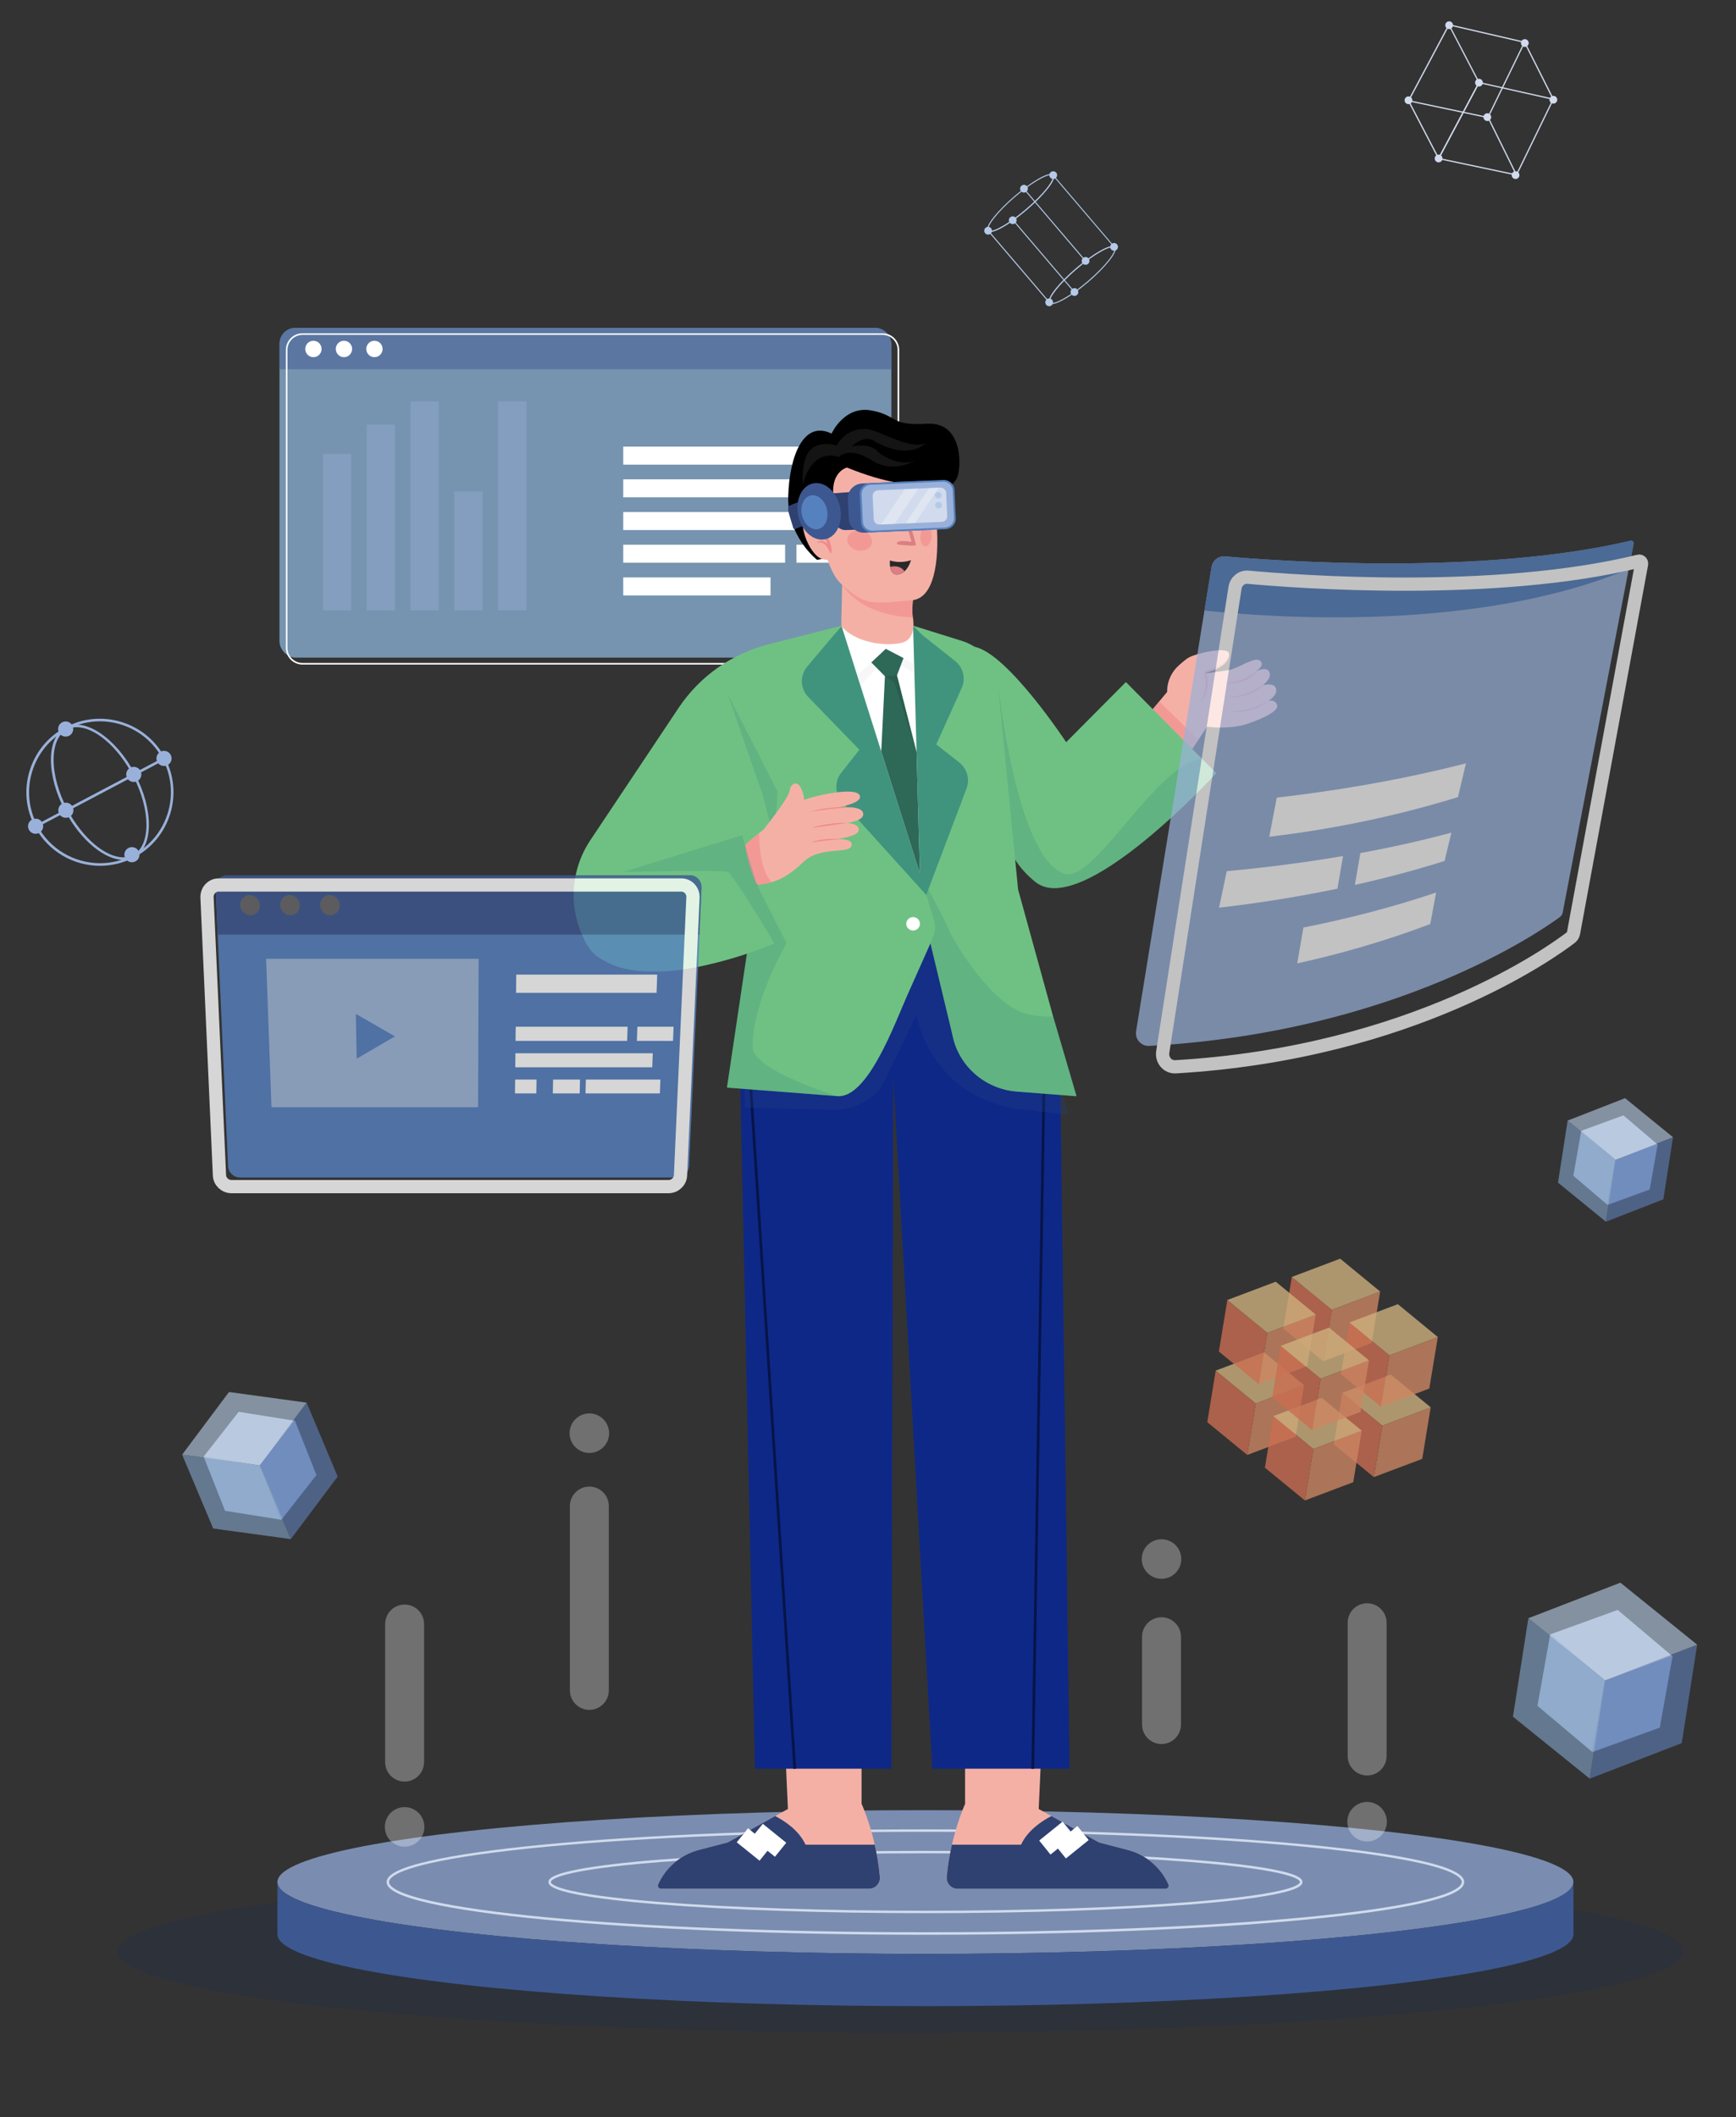 <?xml version="1.0" encoding="UTF-8"?>
<svg xmlns="http://www.w3.org/2000/svg" viewBox="0 0 393.44 479.73">
  <rect x="0" y="0" width="393.44" height="479.73" fill="#333333" stroke="none"/>
  <defs>
    <style>
      .cls-1 {
        opacity: .7;
      }

      .cls-2, .cls-3, .cls-4, .cls-5, .cls-6, .cls-7, .cls-8, .cls-9, .cls-10, .cls-11, .cls-12, .cls-13, .cls-14, .cls-15, .cls-16, .cls-17, .cls-18, .cls-19, .cls-20, .cls-21, .cls-22, .cls-23, .cls-24, .cls-25, .cls-26, .cls-27, .cls-28, .cls-29, .cls-30, .cls-31, .cls-32, .cls-33, .cls-34, .cls-35, .cls-36, .cls-37, .cls-38, .cls-39, .cls-40 {
        stroke-width: 0px;
      }

      .cls-2, .cls-5, .cls-19, .cls-41, .cls-28, .cls-29 {
        opacity: .3;
      }

      .cls-2, .cls-16 {
        fill: #40947e;
      }

      .cls-3, .cls-25 {
        fill: #f18a8b;
      }

      .cls-4 {
        fill: #061447;
      }

      .cls-5 {
        fill: #1f4439;
      }

      .cls-6 {
        fill: #db7f83;
      }

      .cls-7 {
        fill: #ef7c59;
      }

      .cls-42 {
        stroke-width: 4.08px;
      }

      .cls-42, .cls-43 {
        fill: none;
        stroke: #fff;
        stroke-miterlimit: 10;
      }

      .cls-8 {
        fill: #6fc183;
      }

      .cls-44 {
        isolation: isolate;
      }

      .cls-9 {
        fill: #f3ce90;
      }

      .cls-11 {
        fill: #c0d6f2;
      }

      .cls-45 {
        opacity: .8;
      }

      .cls-43 {
        stroke-width: 3px;
      }

      .cls-12 {
        mix-blend-mode: multiply;
        opacity: .37;
      }

      .cls-12, .cls-18 {
        fill: #99b1da;
      }

      .cls-13, .cls-40 {
        fill: #3d5891;
      }

      .cls-14 {
        fill: #132c54;
      }

      .cls-15 {
        fill: #525252;
        opacity: .45;
      }

      .cls-17 {
        fill: #0e2887;
      }

      .cls-19 {
        fill: #e2e2e2;
      }

      .cls-46 {
        opacity: .19;
      }

      .cls-20, .cls-37 {
        fill: #fff;
      }

      .cls-21 {
        fill: #dedede;
        opacity: .5;
      }

      .cls-22 {
        fill: #2f4171;
      }

      .cls-23 {
        fill: #65a1db;
        opacity: .49;
      }

      .cls-24 {
        fill: #88aad3;
      }

      .cls-25 {
        opacity: .6;
      }

      .cls-47 {
        mix-blend-mode: overlay;
        opacity: .58;
      }

      .cls-26 {
        fill: #686868;
        mix-blend-mode: screen;
        opacity: .95;
      }

      .cls-27 {
        fill: #6385c1;
      }

      .cls-28 {
        fill: #444;
      }

      .cls-29 {
        fill: #24407f;
      }

      .cls-30 {
        fill: #7a8db0;
      }

      .cls-31 {
        fill: #d1dbed;
      }

      .cls-32 {
        fill: #f5b0a6;
      }

      .cls-33 {
        fill: #292929;
      }

      .cls-34 {
        fill: #b5cae8;
      }

      .cls-35 {
        fill: #5681bf;
      }

      .cls-36 {
        fill: #cecece;
      }

      .cls-37 {
        opacity: .42;
      }

      .cls-38 {
        fill: #2e6857;
      }

      .cls-39 {
        fill: #f19a6d;
      }

      .cls-40 {
        opacity: .48;
      }
    </style>
  </defs>
  <g class="cls-44">
    <g id="Layer_1" data-name="Layer 1">
      <g class="cls-46">
        <ellipse class="cls-14" cx="204.11" cy="442.17" rx="177.48" ry="18.48"></ellipse>
      </g>
      <g>
        <ellipse class="cls-30" cx="209.73" cy="426.44" rx="146.86" ry="16.28"></ellipse>
        <g id="path156786">
          <path class="cls-31" d="M322.05,421.64c-6.15-1.39-14.94-2.64-26.14-3.71-23.02-2.2-53.62-3.42-86.18-3.42s-63.16,1.21-86.18,3.42c-11.2,1.07-20,2.32-26.14,3.71-6.59,1.49-9.79,3.06-9.79,4.81s3.2,3.32,9.79,4.81c6.15,1.39,14.94,2.64,26.14,3.71,23.02,2.2,53.62,3.42,86.18,3.42s63.16-1.21,86.18-3.42c11.2-1.07,20-2.32,26.14-3.71,6.59-1.49,9.79-3.06,9.79-4.81s-3.2-3.32-9.79-4.81ZM321.93,430.71c-6.13,1.39-14.9,2.63-26.08,3.7-23,2.2-53.59,3.41-86.12,3.41s-63.12-1.21-86.12-3.41c-11.18-1.07-19.95-2.32-26.08-3.7-8.15-1.84-9.36-3.47-9.36-4.27s1.22-2.43,9.36-4.27c6.13-1.39,14.9-2.63,26.08-3.7,23-2.2,53.59-3.41,86.12-3.41s63.12,1.21,86.12,3.41c11.18,1.07,19.95,2.32,26.08,3.7,8.15,1.84,9.36,3.47,9.36,4.27s-1.22,2.43-9.36,4.27Z"></path>
        </g>
        <g id="path156786-2" data-name="path156786">
          <path class="cls-31" d="M288.26,423.53c-4.3-.81-10.45-1.54-18.28-2.16-16.09-1.28-37.49-1.99-60.24-1.99s-44.15.71-60.24,1.99c-7.83.62-13.98,1.35-18.28,2.16-6.2,1.17-6.92,2.22-6.92,2.91s.72,1.74,6.92,2.91c4.3.81,10.45,1.54,18.28,2.16,16.09,1.28,37.49,1.99,60.24,1.99s44.15-.71,60.24-1.99c7.83-.62,13.98-1.35,18.28-2.16,6.2-1.17,6.92-2.22,6.92-2.91s-.72-1.74-6.92-2.91ZM269.93,430.96c-16.08,1.28-37.46,1.99-60.2,1.99s-44.12-.71-60.2-1.99c-23.5-1.87-24.69-4.1-24.69-4.52s1.19-2.65,24.69-4.52c16.08-1.28,37.46-1.99,60.2-1.99s44.12.71,60.2,1.99c23.5,1.87,24.69,4.1,24.69,4.52s-1.19,2.65-24.69,4.52Z"></path>
        </g>
        <path class="cls-13" d="M283.17,440.54c-45.44,2.91-101.42,2.91-146.86,0-45.44-2.91-73.43-8.28-73.43-14.1v11.84c0,5.82,27.99,11.19,73.43,14.1,45.44,2.91,101.42,2.91,146.86,0,45.44-2.91,73.43-8.28,73.43-14.1v-11.84c0,5.82-27.99,11.19-73.43,14.1Z"></path>
      </g>
      <g>
        <g>
          <rect class="cls-21" x="63.36" y="74.29" width="138.64" height="74.7" rx="3.59" ry="3.59"></rect>
          <rect class="cls-23" x="63.36" y="74.29" width="138.64" height="74.7" rx="3.59" ry="3.59"></rect>
          <g>
            <rect class="cls-12" x="73.19" y="102.87" width="6.42" height="35.43"></rect>
            <rect class="cls-12" x="83.11" y="96.21" width="6.42" height="42.09"></rect>
            <rect class="cls-12" x="93.03" y="90.92" width="6.42" height="47.38"></rect>
            <rect class="cls-12" x="102.96" y="111.33" width="6.42" height="26.97"></rect>
            <rect class="cls-12" x="112.88" y="90.92" width="6.42" height="47.38"></rect>
          </g>
          <g>
            <rect class="cls-20" x="141.25" y="101.2" width="51.28" height="4.08"></rect>
            <rect class="cls-20" x="141.25" y="108.61" width="49.02" height="4.08"></rect>
            <rect class="cls-20" x="141.25" y="116.02" width="43.61" height="4.08"></rect>
            <rect class="cls-20" x="141.25" y="123.43" width="36.68" height="4.08"></rect>
            <rect class="cls-20" x="180.5" y="123.43" width="12.03" height="4.08"></rect>
            <rect class="cls-20" x="141.25" y="130.84" width="33.38" height="4.08"></rect>
          </g>
          <path class="cls-40" d="M198.54,74.29H66.82c-1.91,0-3.46,1.56-3.46,3.48v5.9h138.64v-5.9c0-1.92-1.55-3.48-3.46-3.48Z"></path>
          <g>
            <path class="cls-20" d="M71.03,77.21c-1.02,0-1.85.83-1.85,1.86s.83,1.86,1.85,1.86,1.85-.83,1.85-1.86-.83-1.86-1.85-1.86Z"></path>
            <path class="cls-20" d="M77.95,77.21c-1.02,0-1.85.83-1.85,1.86s.83,1.86,1.85,1.86,1.85-.83,1.85-1.86-.83-1.86-1.85-1.86Z"></path>
            <path class="cls-20" d="M84.86,77.21c-1.02,0-1.85.83-1.85,1.86s.83,1.86,1.85,1.86,1.85-.83,1.85-1.86-.83-1.86-1.85-1.86Z"></path>
          </g>
        </g>
        <path class="cls-20" d="M200.01,75.52H68.56c-2.08,0-3.77,1.69-3.77,3.77v67.52c0,2.08,1.69,3.77,3.77,3.77h131.46c2.08,0,3.77-1.69,3.77-3.77v-67.52c0-2.08-1.69-3.77-3.77-3.77ZM203.42,146.81c0,1.88-1.53,3.41-3.41,3.41H68.56c-1.88,0-3.41-1.53-3.41-3.41v-67.52c0-1.88,1.53-3.41,3.41-3.41h131.46c1.88,0,3.41,1.53,3.41,3.41v67.52Z"></path>
      </g>
      <g>
        <path class="cls-10" d="M210.08,96.02c-8.49.51-6.49-1.89-12.62-3.02-6.14-1.13-9,5.25-9,5.25-6.24-3.09-9.52,4.84-9.82,14.1-.31,9.26,6.55,14.51,6.55,14.51l23.13-4.84c6.45-3.6,5.32-11.32,5.32-11.32,0,0,2.06-.18,3.22-2.33.98-1.81,1.73-12.87-6.76-12.35Z"></path>
        <g>
          <g>
            <g>
              <path class="cls-32" d="M287.42,158.83c.08-.04,2.22-1.3,1.76-2.82-.46-1.51-2.98-.72-3.09-.69.09-.07,2.18-1.51,1.61-2.98-.56-1.44-2.85-.32-3.05-.22.18-.12,2-1.3,1.05-2.3-1.21-1.26-4.76,1.48-7.02,1.97-.26.06-2.94.45-5.54.83-.05-.2-.08-.32-.08-.32,2.07-.61,6.05-2.37,5.45-4.34-.46-1.53-7.71.12-9.27,1.13-.58.38-1.35,1.02-2.08,1.68-1.58,1.42-2.55,3.41-2.64,5.53-.06,1.4.25,2.96,1.4,4.37,4.88,5.97,14.81,3.94,16.22,3.52,2-.6,7.63-2.73,7.31-4.3-.32-1.54-1.97-1.08-2.02-1.07Z"></path>
              <g>
                <g>
                  <path class="cls-3" d="M284.85,152.02c-2.61,2.01-4.11,2.44-7.37,2.75-.06,0-.07.1,0,.1,3.22-.02,5.18-.29,7.48-2.73.11-.12.02-.22-.11-.12Z"></path>
                  <path class="cls-3" d="M286.3,155.16c-2.9,1.85-4.52,2.33-7.91,2.9-.05,0-.04.09.01.08,3.37-.29,5.32-.6,7.97-2.83.12-.1.06-.24-.07-.16Z"></path>
                  <path class="cls-3" d="M287.25,158.85c-2.94,1.59-4.69,2.19-8.06,2.33-.08,0-.08.12,0,.12,3.45.19,5.64-.55,8.1-2.36.17-.12.14-.19-.04-.09Z"></path>
                </g>
                <path class="cls-3" d="M278.5,148.56c-.77,2.17-3.53,2.8-5.49,3.54-.15.06-.15.19-.09.3.45,1.95.52,4.82-.91,6.36-.04.05.02.11.07.07,1.77-1.45,1.94-4.27,1.3-6.37,2.02-.73,4.77-1.48,5.15-3.89,0-.01-.02-.02-.02,0Z"></path>
              </g>
            </g>
            <g>
              <polygon class="cls-32" points="262.73 158.92 262.46 159.25 255.86 167.14 255.85 167.14 255.85 167.15 266.76 174.93 270.78 168.84 271.59 167.62 273.56 164.65 265.09 156.1 262.73 158.92"></polygon>
              <polygon class="cls-25" points="262.46 159.25 255.86 167.14 255.85 167.15 266.76 174.93 270.78 168.84 271.59 167.62 262.73 158.92 262.46 159.25"></polygon>
            </g>
          </g>
          <g>
            <path class="cls-32" d="M195.26,408.75v-11.3h-17.25l.56,12.44-13.63,7.58-6.53,1.7c-4.09,1.07-7.48,3.93-9.23,7.8h0c-.21.46.13.98.63.98h47.17c1.43,0,2.56-1.23,2.44-2.66-.79-9.26-4.14-16.54-4.14-16.54Z"></path>
            <path class="cls-22" d="M198.23,417.98h-15.67c-1.45-3.16-4.55-5.28-6.87-6.49l-10.76,5.98-6.53,1.7c-4.09,1.07-7.48,3.93-9.23,7.8h0c-.21.46.13.98.63.98h47.17c1.43,0,2.56-1.23,2.44-2.66-.23-2.64-.66-5.12-1.17-7.32Z"></path>
            <g>
              <path class="cls-42" d="M171.6,414.84l5.31,4.29-5.31-4.29Z"></path>
              <path class="cls-42" d="M168.25,415.85l5.17,4.17-5.17-4.17Z"></path>
            </g>
            <path class="cls-32" d="M264.8,426.97c-1.75-3.87-5.14-6.74-9.23-7.8l-6.53-1.7-13.63-7.58.56-12.44h-17.25v11.3s-3.34,7.27-4.14,16.52c-.12,1.44,1.01,2.68,2.45,2.68h47.15c.5,0,.84-.52.63-.98h0Z"></path>
            <path class="cls-22" d="M264.8,426.97c-1.75-3.87-5.14-6.74-9.23-7.8l-6.53-1.7-10.76-5.98c-2.32,1.21-5.42,3.33-6.87,6.49h-15.67c-.5,2.19-.94,4.67-1.17,7.3-.12,1.44,1.02,2.68,2.45,2.68h47.15c.5,0,.84-.52.63-.98h0Z"></path>
            <g>
              <path class="cls-42" d="M242.11,414.34l-5.31,4.29,5.31-4.29Z"></path>
              <path class="cls-42" d="M245.46,415.34l-5.17,4.17,5.17-4.17Z"></path>
            </g>
            <polygon class="cls-17" points="230.88 221.15 219.45 211.42 172.59 211.42 167.48 232 171.09 400.76 202.01 400.76 202.44 244.39 211.3 400.76 242.4 400.76 240.16 235.43 230.88 221.15"></polygon>
            <rect class="cls-4" x="174.46" y="234.31" width=".61" height="166.63" transform="translate(-20.15 11.95) rotate(-3.7)"></rect>
            <rect class="cls-4" x="151.5" y="316.54" width="167.85" height=".61" transform="translate(-85.23 547.06) rotate(-89.06)"></rect>
          </g>
          <g>
            <g>
              <g>
                <path class="cls-8" d="M255.17,154.55l-13.54,13.62s-13.25-20.12-20.75-21.61c-4.05,4.6,3.83,15.42,3.83,15.42.19,4.37,1.34,23.81,1.34,23.81,2.58,7.56,4.68,10.82,8.55,14,10.57,8.69,41.04-24.6,41.04-24.6l-3.2-3.23-17.27-17.41Z"></path>
                <path class="cls-2" d="M241.09,197.93c-10.7-3.9-14.75-41.98-14.75-41.98.19,4.37-.29,29.83-.29,29.83,2.58,7.56,4.68,10.82,8.55,14,10.57,8.69,41.04-24.6,41.04-24.6l-3.2-3.23c-10.67,1.16-24.44,28.5-31.35,25.98Z"></path>
              </g>
              <g>
                <path class="cls-29" d="M211.26,207.21l-43.04,21.27.63,22.49,19.91.51c4.33.11,8.45-1.86,11.03-5.27l7.93-16.27s3.16,19.77,25.13,21.56l9.3,1.17-7.11-25.14-23.79-20.32Z"></path>
                <path class="cls-8" d="M230.74,201.58l-4.4-44.61c.24-5.23-3.07-9.99-8.11-11.68l-11.29-3.52h-16.23l-16.46,4.2c-8.4,2.14-15.69,7.28-20.45,14.42l-20.01,29.99c-4.87,7.3-5.04,16.71-.43,24.17,2.33,3.77,7.33,4.97,11.16,2.66l13.49-8.13,16.51-22.66-2.92,14.09-6.84,45.92,25.04,1.94c6.86.53,13-16.5,15.76-22.7l5.31-11.92,4.94,20.56c1.3,7.11,7.31,12.46,14.64,13.03l13.53,1.05-5.3-18.05-7.93-28.74Z"></path>
                <path class="cls-2" d="M170.56,237.21c0-10.47,7.71-23.47,7.71-23.47l-6.69-13.23-6.84,45.92,25.04,1.94s-19.22-5.81-19.22-11.15Z"></path>
                <path class="cls-2" d="M232.86,229.78c-8.29-1.87-17.11-17.23-17.93-19.37-.81-2.12-6.36-12.32-6.44-12.48l3.19,10.66c.34,1.12.29,2.32-.14,3.41l-.68,1.74,4.94,20.56c1.3,7.11,7.31,12.46,14.64,13.03l13.53,1.05-5.3-18.05c-1.63.07-3.54-.03-5.81-.54Z"></path>
                <path class="cls-20" d="M206.94,207.8c-.85,0-1.55.68-1.55,1.52s.69,1.52,1.55,1.52,1.55-.68,1.55-1.52-.69-1.52-1.55-1.52Z"></path>
                <polygon class="cls-2" points="172.86 180.15 175.56 190.45 176.23 179.36 164.9 157.2 172.86 180.15"></polygon>
                <path class="cls-16" d="M217.41,172.76l-5.22-4.08,5.77-12.79c.97-2.15.35-4.67-1.52-6.14l-7.35-5.81-2.16-2.15-16.21.14-1.8,2.02-5.98,7.09c-1.71,2.03-1.61,4.99.24,6.89l11.59,11.95-4.12,5.22c-1.56,1.97-1.46,4.76.23,6.62l19.04,21.07,9.14-24.14c.8-2.1.13-4.47-1.66-5.87Z"></path>
                <path class="cls-8" d="M168.2,189.22l-26.92,8.32-2.18.67c-2.74.85-4.85,2.62-6.16,4.83-.97,1.64-1.49,3.51-1.49,5.43,0,1.46.3,2.93.94,4.34.1.21.2.42.31.63.04.08.09.17.14.25.02.03.04.07.06.1.02.03.03.06.05.09.03.05.06.1.09.15.02.03.04.05.05.08,1.04,1.49,2.35,2.66,3.85,3.56.12.07.24.14.37.21.07.04.15.08.22.12,0,0,0,0,0,0,.07.04.15.08.22.12.07.04.15.07.22.11,0,0,0,0,0,0,.07.04.15.07.22.1,0,0,.01,0,.02,0,.15.07.3.14.46.2.08.03.16.07.23.1,0,0,0,0,0,0,.08.03.16.06.24.1.16.06.32.12.48.18.08.03.16.06.24.08,0,0,0,0,0,0,.08.03.16.06.25.08.25.08.5.15.75.22,0,0,0,0,0,0,.08.02.17.05.26.07.17.04.34.09.52.13.08.02.16.04.25.06.28.06.56.12.84.17.08.01.16.03.24.04.28.05.55.09.83.13.09.01.17.02.26.03.06,0,.13.02.19.02.06,0,.11.01.17.02.07,0,.13.01.19.02.08,0,.16.02.24.02.57.06,1.15.09,1.73.12.1,0,.19,0,.29.01.19,0,.38.01.58.01.08,0,.17,0,.25,0,.11,0,.22,0,.33,0s.23,0,.34,0c.08,0,.17,0,.25,0,.1,0,.2,0,.3,0,.05,0,.11,0,.16,0,.1,0,.21,0,.31,0,.06,0,.13,0,.19,0,.08,0,.15,0,.23,0,.4-.02.81-.04,1.21-.07.09,0,.18-.01.27-.02.02,0,.04,0,.06,0,.09,0,.18-.01.27-.02.1,0,.2-.02.3-.03,0,0,0,0,0,0,.2-.02.4-.04.61-.06,0,0,0,0,0,0,.2-.02.4-.04.6-.06.73-.08,1.47-.18,2.2-.3.12-.02.23-.04.35-.05.12-.02.23-.04.35-.06.12-.02.23-.04.35-.06.22-.04.44-.08.66-.12.03,0,.06-.01.1-.02.09-.02.19-.03.28-.05.11-.02.23-.04.34-.06.46-.09.91-.18,1.37-.28.11-.02.22-.05.33-.07.11-.02.22-.05.34-.07.26-.06.52-.12.78-.18.1-.02.19-.04.29-.07.53-.12,1.05-.25,1.56-.38.08-.02.17-.04.25-.06.37-.1.73-.19,1.09-.29.18-.05.37-.1.55-.15.51-.14,1.01-.29,1.5-.43.2-.06.39-.12.58-.17.2-.06.4-.12.6-.18.16-.05.32-.1.48-.15.24-.08.47-.15.7-.22.14-.04.28-.09.41-.13.09-.03.17-.06.26-.09,3.9-1.29,6.51-2.42,6.64-2.47,0,0,0,0,0,0,0,0,0,0,0,0l-7.31-24.52Z"></path>
                <polygon class="cls-20" points="190.71 141.78 208.48 197.93 206.94 141.78 190.71 141.78"></polygon>
                <polygon class="cls-19" points="200.75 147.02 194.27 153.04 194.97 155.25 201.01 149.1 207.23 152.53 207.17 150.4 200.75 147.02"></polygon>
                <g>
                  <g>
                    <path class="cls-32" d="M189.31,183.06c2.53-.46,5.95-1.34,5.59-2.69-.63-2.34-10.51,0-12.73.89-1.49.6-4,2.98-5.62,4.12-1.74,1.23-3.23,2.35-4.5,3.36-1.27,1.01-2.32,1.92-3.17,2.74.43,2.89,1.23,6.19,2.7,9.02.92-.16,2-.22,3.34-.61,1.84-.54,4.16-1.71,7.18-4.6,3.99-3.82,10.84-1.52,10.94-3.92.04-1-1.57-1.27-3.32-1.26,2.36-.34,4.81-.94,4.9-2.03.09-1.03-1.09-1.47-2.61-1.61,2.02-.33,3.73-.95,3.64-2.07-.13-1.71-3.76-1.62-6.35-1.34Z"></path>
                    <path class="cls-36" d="M189.73,190.11c-2.08,0-4.36.39-4.36.39,0,0,2.14-.07,4.36-.39Z"></path>
                    <path class="cls-36" d="M189.31,183.06c-1.38.15-2.47.36-2.58.38.11-.01,1.22-.14,2.58-.38Z"></path>
                    <path class="cls-36" d="M185.85,186.86s3.38.07,6.18-.39c-2.59-.24-6.18.39-6.18.39Z"></path>
                    <g>
                      <path class="cls-3" d="M189.87,182.9c-1.05.05-2.09.17-3.13.32-1.04.15-2.07.4-3.09.64-.02,0-.02.04,0,.04,1.04-.15,2.08-.25,3.11-.4,1.04-.15,4.76-.63,7.19-.43.1,0-1.53-.3-4.09-.17Z"></path>
                      <path class="cls-3" d="M184.14,187.55s-.02.03,0,.03c1.31-.22,6.5-.92,7.82-1.07.1-.01.13-.05.03-.06-2.44-.17-6.54.49-7.86,1.1Z"></path>
                      <path class="cls-3" d="M190.08,190.11c-2.24-.13-4.34.08-6.11.68-.04.01-.02.07.02.07,2.41-.35,4.01-.48,6.04-.67.1,0,.15-.07.05-.08Z"></path>
                    </g>
                  </g>
                  <path class="cls-25" d="M172.05,188.75c-1.27,1.01-2.32,1.92-3.17,2.74.43,2.89,1.23,6.19,2.7,9.02.92-.16,2-.22,3.34-.61h0c-3.01-2.9-2.87-11.15-2.87-11.15Z"></path>
                  <path class="cls-32" d="M178.97,179.14c-.22,1.77-5.85,8.69-5.89,8.81,2.74-1.52,7.76-6.14,9.09-6.68,0,0,.26-.83-.64-2.68-.89-1.84-2.36-1.05-2.56.54Z"></path>
                </g>
                <path class="cls-2" d="M141.27,197.55h0s22.39-.46,23.63,0c1.22.46,10.46,15.95,10.6,16.19l-7.3-24.52-26.92,8.33Z"></path>
                <g>
                  <g>
                    <g>
                      <path class="cls-32" d="M190.84,129.32c.18,2.05-.31,12.34-.11,12.59,2.97,3.59,9.75,4.66,13.59,3.75,3.71-.89,2.55-5.84,2.51-6.13-.34-3.57.93-7.95.93-7.95,0,0-16.96-2.68-16.92-2.26Z"></path>
                      <path class="cls-25" d="M190.84,129.32c.05.57.05,1.76.01,3.2,1.99,2.96,6.44,6.97,16.04,7.41-.03-.22-.06-.37-.06-.4-.34-3.57.92-7.95.92-7.95,0,0-16.95-2.68-16.92-2.25Z"></path>
                    </g>
                    <path class="cls-32" d="M207,99.61c-6.7-5.05-18.65-1.8-21.44,6.57-1.89,5.67.85,22.21,4.91,25.96,5.88,5.44,7.15,4.56,16.19,3.86,10.02-.78,4.89-32.97.34-36.4Z"></path>
                  </g>
                  <g>
                    <path class="cls-10" d="M199.2,115.54c-2.1.17-1.61,4.29.34,4.13,1.92-.15,1.42-4.27-.34-4.13Z"></path>
                    <path class="cls-10" d="M207.24,114.56c-1.73.33-1.08,4.43.81,4.07,1.92-.37,1.26-4.47-.81-4.07Z"></path>
                    <path class="cls-10" d="M199.92,111.47c-.69-.47-1.51-.29-2.24.03-.79.35-1.31.82-1.69,1.59-.37.74.48,1.5,1.21,1.23.55-.21,1.03-.49,1.56-.75.59-.29,1.1-.47,1.44-1.06.18-.32.03-.83-.27-1.04Z"></path>
                    <path class="cls-10" d="M207.72,110.3c-.8-.08-1.63,0-2.14.66-.22.29-.2.82.08,1.07.51.46,1.05.47,1.7.56.58.09,1.12.21,1.72.23.78.03,1.35-.95.76-1.54-.61-.61-1.25-.89-2.12-.98Z"></path>
                    <g>
                      <path class="cls-33" d="M201.69,126.99s-.08.72.05,1.47c.15.91.59,1.88,1.78,1.72.58-.07,1.06-.34,1.45-.7,1.08-.95,1.49-2.55,1.49-2.55-2.59.87-4.77.06-4.77.06Z"></path>
                      <path class="cls-6" d="M201.74,128.46c.15.91.59,1.88,1.78,1.72.58-.07,1.06-.34,1.45-.7-.56-1.07-2.03-1.38-3.24-1.02Z"></path>
                    </g>
                    <path class="cls-6" d="M204.3,114.21c-.06-.12-.26-.05-.23.09.93,3.86,1.5,4.6,2.5,8.46-.61-.09-1.61-.17-2.11-.17-1.3,0-1.49.72-.85.81.64.09,4.13.48,3.98-.01-1.13-3.96-1.33-5.45-3.3-9.17Z"></path>
                    <path class="cls-25" d="M195.29,120.24c-1.54-.3-3,.46-3.25,1.7-.25,1.24.79,2.49,2.33,2.8,1.54.3,3-.46,3.25-1.7.25-1.24-.79-2.49-2.33-2.8Z"></path>
                    <path class="cls-25" d="M210.03,119.24c-.7-.05-1.35.93-1.45,2.19-.1,1.26.39,2.33,1.1,2.38.7.05,1.35-.93,1.45-2.19.1-1.26-.39-2.33-1.1-2.38Z"></path>
                  </g>
                </g>
                <polygon class="cls-38" points="203.29 153.02 204.77 149.11 200.75 147.02 197.47 150.1 200.56 153.22 199.72 170.26 208.48 197.93 207.72 170.37 203.29 153.02"></polygon>
                <polygon class="cls-5" points="200.56 153.22 202.7 154.65 207.72 170.37 203.29 153.02 200.56 153.22"></polygon>
              </g>
            </g>
            <g>
              <path class="cls-32" d="M182.87,116.49c-2.46,1.33.4,9.06,3.29,10.11,2.89,1.05,3.94-1.56,3.94-1.56l-.97-4.56s-3.8-5.33-6.26-4Z"></path>
              <path class="cls-3" d="M188.48,125.03c.05-2.54-1.96-6.09-4.74-6.34-.05,0-.06.06-.01.08,2.03.8,3.1,2.65,3.84,4.56-.6-.74-1.42-1.14-2.43-.43-.05.04,0,.12.06.11.83-.18,1.43-.03,1.99.62.4.46.67,1.05.95,1.58.1.18.42.08.35-.12,0-.01-.01-.03-.02-.05Z"></path>
            </g>
          </g>
        </g>
        <path class="cls-10" d="M192.67,96.71c-4.73,1.15-10.98,8.5-10.15,13.15,1.18,6.63,4.46,9.03,4.46,9.03,0,0,2.77-2.29,2.48-3.35-2.37-8.5,2.5-9.6,2.5-9.6,18.35,7.48,22.62,1.52,22.62,1.52,0,0-3.23-5.83-5.4-8.83-2.17-2.99-11.79-3.07-16.52-1.92Z"></path>
        <path class="cls-28" d="M196.35,97.21c-4.94-.25-6.69,3.74-6.69,3.74,0,0-3.7-1.23-5.95.94-2.26,2.17-1.77,7.98-1.77,7.98,0,0,1.56-8.33,8.16-6.32,0,0,2.35-2.59,7.37.7,5.02,3.3,10.14,0,10.14,0-2.75,1.54-7.15-.35-8.91-2.15-1.77-1.8-5.69-.93-5.69-.93,2.9-2.69,4.84-1.4,4.84-1.4,8.25,4.91,12.01.56,12.01.56-3.3,1.89-10.78-2.97-13.5-3.11Z"></path>
        <g>
          <path class="cls-22" d="M178.88,114.58c-.33.38-.26.65-.24,1.07.02.43,1.07,3.64,1.1,3.85.03.22.2.51.53.35,5.37-2.32,9.29-2.7,9.29-2.7l-.35-5.39s-4.95.5-10.33,2.82Z"></path>
          <path class="cls-22" d="M187.9,111.9c-.62.14-.64.82-.61,1.32.03.49.46,3.43.48,3.84.02.41.2.84.41,1.06.21.22,1.4,1.08,1.8,1.39.39.31.95.61,1.61.6.67,0,2.92-.11,2.92-.11l-1.2-8.54s-4.79.3-5.41.45Z"></path>
          <g>
            <g>
              <g>
                <path class="cls-13" d="M213.63,112.05c-.08-1.81-1.68-3.22-3.57-3.14l-14.63.63c-1.89.08-3.35,1.62-3.27,3.43l.21,4.59c.08,1.81,1.68,3.22,3.57,3.14l14.63-.63c1.89-.08,3.35-1.62,3.27-3.43l-.21-4.59Z"></path>
                <path class="cls-35" d="M213.77,108.75l-16.6.71c-1.34.06-2.39,1.15-2.33,2.44l.3,6.49c.06,1.29,1.2,2.29,2.54,2.23l16.6-.71c1.34-.06,2.39-1.15,2.33-2.44l-.3-6.49c-.06-1.29-1.2-2.29-2.54-2.23Z"></path>
                <path class="cls-18" d="M213.66,109.15l-16.33.7c-1.19.05-2.11,1.02-2.06,2.17l.29,6.23c.05,1.14,1.06,2.03,2.25,1.98l16.33-.7c1.19-.05,2.11-1.02,2.06-2.17l-.29-6.23c-.05-1.15-1.06-2.03-2.25-1.98Z"></path>
                <path class="cls-31" d="M213.07,110.49h-.3s0,.01,0,.01l-2.18.09h0l-2.46.11-3.04.13-6.08.26c-.71.03-1.27.61-1.23,1.3l.24,5.28c.03.68.64,1.22,1.35,1.18h.33s3.04-.14,3.04-.14l2.47-.11,2.18-.09,6.05-.26c.71-.03,1.27-.61,1.23-1.3l-.24-5.28c-.03-.69-.64-1.22-1.35-1.19Z"></path>
              </g>
              <path class="cls-13" d="M184.35,109.52c-2.62.49-4.16,3.73-3.45,7.24.72,3.51,3.42,5.95,6.04,5.45,2.62-.49,4.16-3.73,3.45-7.24-.71-3.51-3.42-5.95-6.04-5.45Z"></path>
              <path class="cls-35" d="M183.8,112.25c-1.58.3-2.5,2.25-2.07,4.36.43,2.11,2.06,3.58,3.63,3.28,1.58-.3,2.5-2.25,2.07-4.36-.43-2.11-2.06-3.58-3.63-3.28Z"></path>
              <g>
                <path class="cls-34" d="M212.59,111.46c-.43.02-.77.37-.75.79.02.42.39.74.82.72.43-.02.77-.37.75-.79-.02-.42-.39-.74-.82-.72Z"></path>
                <path class="cls-34" d="M212.7,113.71c-.43.02-.77.37-.75.79.02.42.39.74.82.72.43-.02.77-.37.75-.79-.02-.42-.39-.74-.82-.72Z"></path>
              </g>
            </g>
            <g class="cls-41">
              <polygon class="cls-20" points="199.7 118.83 202.74 118.7 208.13 110.7 205.09 110.83 199.7 118.83"></polygon>
              <polygon class="cls-20" points="210.59 110.59 205.2 118.6 207.38 118.5 212.77 110.5 210.59 110.59 210.59 110.59"></polygon>
            </g>
          </g>
        </g>
      </g>
      <g class="cls-45">
        <g>
          <path class="cls-15" d="M156.37,198.32H51.5c-1.52,0-2.7,1.28-2.63,2.85l2.82,62.94c.06,1.41,1.28,2.55,2.72,2.55h99.05c1.44,0,2.66-1.14,2.72-2.55l2.82-62.94c.07-1.57-1.11-2.85-2.63-2.85Z"></path>
          <path class="cls-35" d="M156.37,198.47H51.5c-1.52,0-2.7,1.28-2.63,2.85l2.82,62.94c.06,1.41,1.28,2.55,2.72,2.55h99.05c1.44,0,2.66-1.14,2.72-2.55l2.82-62.94c.07-1.57-1.11-2.85-2.63-2.85Z"></path>
          <path class="cls-13" d="M156.37,198.32H51.5c-1.52,0-2.7,1.28-2.63,2.85l.47,10.61h109.18l.47-10.61c.07-1.57-1.11-2.85-2.63-2.85Z"></path>
          <polygon class="cls-37" points="61.52 250.89 108.35 250.89 108.48 217.25 60.31 217.25 61.52 250.89"></polygon>
          <polygon class="cls-20" points="116.96 224.96 148.8 224.96 148.95 220.83 117 220.83 116.96 224.96"></polygon>
          <polygon class="cls-20" points="116.84 235.85 142.13 235.85 142.24 232.64 116.88 232.64 116.84 235.85"></polygon>
          <polygon class="cls-20" points="116.78 241.83 147.82 241.83 147.94 238.66 116.81 238.66 116.78 241.83"></polygon>
          <polygon class="cls-20" points="116.71 247.75 121.55 247.75 121.6 244.61 116.75 244.61 116.71 247.75"></polygon>
          <polygon class="cls-20" points="125.29 247.75 131.38 247.75 131.45 244.61 125.35 244.61 125.29 247.75"></polygon>
          <polygon class="cls-20" points="132.7 247.75 149.55 247.75 149.67 244.61 132.78 244.61 132.7 247.75"></polygon>
          <polygon class="cls-20" points="144.34 235.85 152.53 235.85 152.66 232.64 144.45 232.64 144.34 235.85"></polygon>
          <path class="cls-26" d="M56.59,202.81c-1.23,0-2.19,1.03-2.13,2.29.05,1.26,1.09,2.28,2.31,2.28s2.18-1.02,2.13-2.28c-.05-1.27-1.08-2.29-2.31-2.29Z"></path>
          <path class="cls-26" d="M65.66,202.81c-1.23,0-2.19,1.03-2.15,2.29.04,1.26,1.07,2.28,2.29,2.28s2.19-1.02,2.15-2.28c-.04-1.27-1.06-2.29-2.29-2.29Z"></path>
          <path class="cls-26" d="M74.73,202.81c-1.23,0-2.2,1.03-2.17,2.29.03,1.26,1.05,2.28,2.28,2.28s2.2-1.02,2.17-2.28c-.03-1.27-1.05-2.29-2.28-2.29Z"></path>
          <polygon class="cls-35" points="80.84 239.89 89.5 234.83 80.65 229.73 80.84 239.89"></polygon>
        </g>
        <path class="cls-43" d="M154.42,200.53H49.55c-1.52,0-2.7,1.28-2.63,2.85l2.82,62.94c.06,1.41,1.28,2.55,2.72,2.55h99.05c1.44,0,2.66-1.14,2.72-2.55l2.82-62.94c.07-1.57-1.11-2.85-2.63-2.85Z"></path>
      </g>
      <g class="cls-1">
        <g>
          <path class="cls-18" d="M369.56,122.52c-33.92,7.98-80.43,4.56-91.91,3.55-1.49-.13-2.83.92-3.07,2.4l-17.1,105.18c-.3,1.82,1.16,3.44,2.99,3.34,55.75-3.08,88.6-25.92,93.05-29.2.34-.25.56-.61.64-1.02l16.07-83.57c.08-.41-.28-.76-.69-.67Z"></path>
          <path class="cls-12" d="M331.8,211.54c5.4-2.09,10.71-4.56,15.82-7.44,3.42-14.13,9.78-50.36,11.94-62.91-4.77,1.79-9.57,3.34-14.35,4.67-3.1,18.35-11.23,55.72-13.41,65.68Z"></path>
          <path class="cls-35" d="M369.56,122.52c-33.92,7.98-80.43,4.56-91.91,3.55-1.49-.13-2.83.92-3.07,2.4l-1.61,9.87c15.37,1.64,61.72,4.99,96.16-9.42l1.1-5.74c.08-.41-.28-.76-.69-.67Z"></path>
          <path class="cls-12" d="M282.43,172.99c5.18-.35,10.93-.81,17.02-1.47l3.34-18.31c-6.07.49-11.75.73-16.9.8l-3.46,18.98Z"></path>
          <path class="cls-12" d="M304.12,171c4.51-.54,9.16-1.18,13.88-1.94l3.28-18.02c-4.76.74-9.39,1.32-13.85,1.76l-3.31,18.2Z"></path>
          <path class="cls-12" d="M320.97,168.57c4.07-.68,8.17-1.46,12.26-2.34h0l3.3-18.15c-4.15.97-8.26,1.79-12.3,2.47l-3.28,18.02Z"></path>
          <path class="cls-20" d="M287.66,189.59c16.69-1.96,31.09-5.38,42.77-8.98l1.8-7.64c-15.36,3.93-30.22,6.31-42.86,7.76l-1.71,8.86Z"></path>
          <path class="cls-20" d="M276.29,205.67c7.83-.91,17.02-2.27,26.82-4.31l1.27-7.4c-9.53,1.63-18.56,2.72-26.35,3.43l-1.75,8.27Z"></path>
          <path class="cls-20" d="M307.06,200.51c6.61-1.47,13.46-3.26,20.33-5.43l1.55-6.42c-6.9,1.87-13.87,3.39-20.63,4.63l-1.25,7.23Z"></path>
          <path class="cls-20" d="M293.99,218.29c9.38-2.06,19.64-4.93,30.16-8.92l1.32-7.13c-10.28,3.47-20.57,6.04-30.07,7.93l-1.4,8.13Z"></path>
        </g>
        <path class="cls-43" d="M371.36,127.17c-32.66,8-77.46,4.63-88.51,3.62-1.44-.13-2.72.92-2.95,2.4l-16.38,105.19c-.28,1.82,1.12,3.44,2.89,3.34,53.69-3.13,85.31-25.99,89.59-29.28.32-.25.54-.61.62-1.03l15.41-83.59c.08-.41-.27-.76-.66-.67Z"></path>
      </g>
      <g class="cls-45">
        <g class="cls-45">
          <polygon class="cls-39" points="311.36 334.69 322.33 330.56 324.25 318.88 313.29 323.02 311.36 334.69"></polygon>
          <polygon class="cls-7" points="302.3 327.26 311.36 334.69 313.29 323.02 304.23 315.59 302.3 327.26"></polygon>
          <polygon class="cls-9" points="304.23 315.59 313.29 323.02 324.25 318.88 315.19 311.45 304.23 315.59"></polygon>
        </g>
        <g class="cls-45">
          <polygon class="cls-39" points="299.9 308.45 310.87 304.32 312.79 292.64 301.83 296.77 299.9 308.45"></polygon>
          <polygon class="cls-7" points="290.84 301.02 299.9 308.45 301.83 296.77 292.77 289.34 290.84 301.02"></polygon>
          <polygon class="cls-9" points="292.77 289.34 301.83 296.77 312.79 292.64 303.73 285.2 292.77 289.34"></polygon>
        </g>
        <g class="cls-45">
          <polygon class="cls-39" points="312.97 318.76 323.93 314.63 325.86 302.95 314.89 307.08 312.97 318.76"></polygon>
          <polygon class="cls-7" points="303.91 311.33 312.97 318.76 314.89 307.08 305.83 299.65 303.91 311.33"></polygon>
          <polygon class="cls-9" points="305.83 299.65 314.89 307.08 325.86 302.95 316.8 295.51 305.83 299.65"></polygon>
        </g>
        <g class="cls-45">
          <polygon class="cls-39" points="282.67 329.67 293.63 325.53 295.55 313.86 284.59 317.99 282.67 329.67"></polygon>
          <polygon class="cls-7" points="273.61 322.24 282.67 329.67 284.59 317.99 275.53 310.56 273.61 322.24"></polygon>
          <polygon class="cls-9" points="275.53 310.56 284.59 317.99 295.55 313.86 286.49 306.42 275.53 310.56"></polygon>
        </g>
        <g class="cls-45">
          <polygon class="cls-39" points="285.3 313.67 296.26 309.54 298.19 297.86 287.22 301.99 285.3 313.67"></polygon>
          <polygon class="cls-7" points="276.24 306.24 285.3 313.67 287.22 301.99 278.16 294.56 276.24 306.24"></polygon>
          <polygon class="cls-9" points="278.16 294.56 287.22 301.99 298.19 297.86 289.13 290.42 278.16 294.56"></polygon>
        </g>
        <g class="cls-45">
          <polygon class="cls-39" points="295.73 339.98 306.69 335.85 308.62 324.17 297.65 328.3 295.73 339.98"></polygon>
          <polygon class="cls-7" points="286.67 332.55 295.73 339.98 297.65 328.3 288.59 320.87 286.67 332.55"></polygon>
          <polygon class="cls-9" points="288.59 320.87 297.65 328.3 308.62 324.17 299.56 316.73 288.59 320.87"></polygon>
        </g>
        <g class="cls-45">
          <polygon class="cls-39" points="297.38 324.05 308.34 319.92 310.26 308.25 299.3 312.38 297.38 324.05"></polygon>
          <polygon class="cls-7" points="288.32 316.62 297.38 324.05 299.3 312.38 290.24 304.95 288.32 316.62"></polygon>
          <polygon class="cls-9" points="290.24 304.95 299.3 312.38 310.26 308.25 301.21 300.81 290.24 304.95"></polygon>
        </g>
      </g>
      <g>
        <g>
          <path class="cls-31" d="M325.83,36.02l17.93,3.78,8.47-17.42-17.11-3.83-9.3,17.47ZM351.82,22.58l-8.22,16.9-17.35-3.66,9.02-16.95,16.55,3.71Z"></path>
          <path class="cls-31" d="M319.06,22.83l6.98,13.4,9.32-17.51-6.98-13.4-9.32,17.51ZM326.05,35.62l-6.66-12.79,9-16.9,6.66,12.79-9,16.9Z"></path>
          <polygon class="cls-31" points="328.41 5.48 328.35 5.76 345.44 9.71 351.9 22.55 352.16 22.42 345.63 9.46 328.41 5.48"></polygon>
          <polygon class="cls-31" points="319.25 22.69 319.2 22.97 337.17 26.76 343.56 39.71 343.81 39.58 337.36 26.51 319.25 22.69"></polygon>
          <rect class="cls-31" x="332" y="17.97" width="18.76" height=".28" transform="translate(175.54 317.05) rotate(-64.02)"></rect>
          <path class="cls-31" d="M337.08,25.66c-.49,0-.88.4-.88.88s.4.88.88.88.88-.4.88-.88-.4-.88-.88-.88Z"></path>
          <path class="cls-31" d="M343.48,38.8c-.49,0-.88.4-.88.88s.4.88.88.88.88-.4.88-.88-.4-.88-.88-.88Z"></path>
          <circle class="cls-31" cx="326.04" cy="35.91" r=".88"></circle>
          <circle class="cls-31" cx="319.21" cy="22.72" r=".88"></circle>
          <circle class="cls-31" cx="328.43" cy="5.71" r=".88"></circle>
          <path class="cls-31" d="M345.58,8.87c-.49,0-.88.4-.88.88s.4.88.88.88.88-.4.88-.88-.4-.88-.88-.88Z"></path>
          <path class="cls-31" d="M335.19,17.85c-.49,0-.88.4-.88.88s.4.88.88.88.88-.4.88-.88-.4-.88-.88-.88Z"></path>
          <path class="cls-31" d="M352.05,21.72c-.49,0-.88.4-.88.88s.4.88.88.88.88-.4.88-.88-.4-.88-.88-.88Z"></path>
        </g>
        <g>
          <g>
            <path class="cls-18" d="M14.88,164.77c-3.94,2.08-6.83,5.57-8.15,9.82-1.32,4.25-.9,8.77,1.18,12.7,2.98,5.66,8.78,8.89,14.77,8.89,2.62,0,5.28-.62,7.75-1.92,8.13-4.29,11.25-14.39,6.96-22.52-4.29-8.13-14.39-11.25-22.52-6.96ZM30.16,193.73c-2.39,1.26-4.95,1.86-7.47,1.86-5.77,0-11.37-3.12-14.24-8.57-2-3.8-2.41-8.15-1.14-12.25,1.27-4.1,4.06-7.46,7.86-9.47,2.39-1.26,4.95-1.86,7.47-1.86,5.77,0,11.37,3.12,14.24,8.57,4.14,7.84,1.12,17.58-6.72,21.72Z"></path>
            <path class="cls-18" d="M14.88,164.77c-2.15,1.13-3.33,3.75-3.34,7.36,0,3.55,1.13,7.65,3.19,11.56,3.56,6.74,9,11.15,13.25,11.15.88,0,1.7-.19,2.45-.58,4.37-2.31,4.43-10.79.14-18.92-4.29-8.13-11.33-12.87-15.7-10.56ZM30.16,193.73c-.68.36-1.42.53-2.22.53-4,0-9.23-4.3-12.67-10.84-2.02-3.83-3.13-7.83-3.12-11.28,0-3.38,1.08-5.81,3.02-6.84.68-.36,1.42-.53,2.22-.53,4,0,9.23,4.3,12.67,10.84,4.14,7.84,4.18,15.97.1,18.12Z"></path>
            <rect class="cls-18" x="6.43" y="179.24" width="32.62" height=".6" transform="translate(-81.2 31.39) rotate(-27.83)"></rect>
          </g>
          <path class="cls-18" d="M15.44,181.95c-.91-.28-1.87.23-2.15,1.13-.28.91.23,1.87,1.13,2.15.91.28,1.87-.23,2.15-1.13.28-.91-.23-1.87-1.14-2.15Z"></path>
          <path class="cls-18" d="M30.83,173.83c-.91-.28-1.87.23-2.15,1.13-.28.91.23,1.87,1.13,2.15.91.28,1.87-.23,2.15-1.13.28-.91-.23-1.87-1.14-2.15Z"></path>
          <path class="cls-18" d="M8.58,185.57c-.91-.28-1.87.23-2.15,1.13-.28.91.23,1.87,1.13,2.15.91.28,1.87-.23,2.15-1.13.28-.91-.23-1.87-1.13-2.15Z"></path>
          <path class="cls-18" d="M37.68,170.21c-.91-.28-1.87.23-2.15,1.13-.28.91.23,1.87,1.13,2.15.91.28,1.87-.23,2.15-1.13.28-.91-.23-1.87-1.13-2.15Z"></path>
          <path class="cls-18" d="M15.39,163.55c-.91-.28-1.87.23-2.15,1.13-.28.91.23,1.87,1.13,2.15.91.28,1.87-.23,2.15-1.13.28-.91-.23-1.87-1.13-2.15Z"></path>
          <path class="cls-18" d="M30.41,192.02c-.91-.28-1.87.23-2.15,1.13-.28.91.23,1.87,1.13,2.15.91.28,1.87-.23,2.15-1.13.28-.91-.23-1.87-1.13-2.15Z"></path>
        </g>
        <g>
          <path class="cls-34" d="M238.71,39.6c-.96-.91-5.23,1.79-8.75,4.8-3.52,3.01-6.86,6.79-6.11,7.89.01.02.02.03.03.05.16.19.43.24.77.21.68-.07,1.63-.52,2.43-.96,1.64-.9,3.62-2.33,5.59-4.01,1.97-1.68,3.68-3.42,4.83-4.89.84-1.07,1.73-2.47,1.24-3.04-.01-.01-.03-.03-.04-.04ZM237.33,42.54c-1.14,1.46-2.85,3.19-4.8,4.86-1.96,1.67-3.93,3.08-5.55,3.98-1.53.85-2.62,1.15-2.92.8,0,0-.01-.02-.02-.03-.5-.73,1.82-3.95,6.07-7.58,3.56-3.04,6.62-4.78,7.9-4.91.25-.03.44,0,.54.11,0,0,.01.01.02.02h0c.29.35-.17,1.37-1.25,2.75Z"></path>
          <path class="cls-34" d="M238.75,39.64l-.11-.12-.18.16.09.09s.01.01.02.02h0s.09-.07.09-.07l.05.05h0s-.05-.05-.05-.05l.09-.07s0,0,0,0Z"></path>
          <path class="cls-34" d="M252.58,55.88c-.98-.6-4.7,1.49-8.66,4.86-3.96,3.38-6.61,6.73-6.16,7.79.02.05.05.1.09.14.16.19.43.24.77.21.68-.07,1.63-.52,2.43-.96,1.64-.9,3.62-2.33,5.59-4.01,3.65-3.12,6.92-6.94,6.08-7.93-.04-.04-.08-.08-.13-.11ZM246.48,63.74c-1.96,1.67-3.93,3.08-5.55,3.98-1.53.85-2.62,1.15-2.92.8-.02-.02-.04-.05-.05-.08-.34-.82,1.89-3.93,6.1-7.53,3.61-3.08,6.63-4.78,7.91-4.91.21-.02.38,0,.49.07.03.02.05.04.07.06.58.68-1.71,3.9-6.05,7.61Z"></path>
          <path class="cls-34" d="M238.58,39.79h0c.29.35-.17,1.38-1.25,2.75-1.14,1.46-2.85,3.19-4.8,4.86-1.96,1.67-3.93,3.08-5.55,3.98-1.53.85-2.62,1.15-2.92.8,0,0-.01-.02-.02-.02l-.07-.11-.21.18,13.97,16.37.07.09.19-.16-.03-.08c-.34-.82,1.89-3.93,6.1-7.53,4.21-3.59,7.63-5.31,8.39-4.84l.07.04.17-.14-13.94-16.34-.17.15ZM252.23,55.78c-1.34-.1-4.73,1.91-8.31,4.96-3.62,3.09-6.15,6.16-6.21,7.47l-13.38-15.68c.68.08,1.83-.44,2.76-.96,1.64-.9,3.62-2.33,5.59-4.01,1.97-1.68,3.68-3.42,4.83-4.89.64-.83,1.32-1.85,1.38-2.53l13.34,15.63Z"></path>
          <path class="cls-34" d="M239.27,39.01c-.28-.24-.71-.28-1.03-.08-.51.32-.57,1.03-.11,1.42.28.24.71.28,1.03.08.51-.32.57-1.03.11-1.42Z"></path>
          <path class="cls-34" d="M223.37,51.61c-.37.31-.41.87-.1,1.24.31.37.87.41,1.24.1.37-.31.41-.87.1-1.24-.31-.37-.87-.41-1.24-.1Z"></path>
          <path class="cls-34" d="M228.95,49.23c-.37.31-.41.87-.1,1.24.31.37.87.41,1.24.1.37-.31.41-.87.1-1.24-.31-.37-.87-.41-1.24-.1Z"></path>
          <path class="cls-34" d="M237.21,67.83c-.37.31-.41.87-.1,1.24.31.37.87.41,1.24.1.37-.31.41-.87.1-1.24-.31-.37-.87-.41-1.24-.1Z"></path>
          <path class="cls-34" d="M253.06,55.27c-.28-.24-.71-.28-1.03-.08-.51.32-.57,1.03-.11,1.42.28.24.71.28,1.03.08.51-.32.57-1.03.11-1.42Z"></path>
          <rect class="cls-34" x="236.45" y="47.36" width=".23" height="21.41" transform="translate(18.94 167.47) rotate(-40.48)"></rect>
          <rect class="cls-34" x="238.93" y="40.27" width=".23" height="21.41" transform="translate(24.13 167.39) rotate(-40.48)"></rect>
          <path class="cls-34" d="M245.46,58.45c-.37.31-.41.87-.1,1.24.31.37.87.41,1.24.1.37-.31.41-.87.1-1.24-.31-.37-.87-.41-1.24-.1Z"></path>
          <path class="cls-34" d="M242.94,65.5c-.37.31-.41.87-.1,1.24.31.37.87.41,1.24.1.37-.31.41-.87.1-1.24-.31-.37-.87-.41-1.24-.1Z"></path>
          <path class="cls-34" d="M231.5,42.09c-.37.31-.41.87-.1,1.24.31.37.87.41,1.24.1.37-.31.41-.87.1-1.24-.31-.37-.87-.41-1.24-.1Z"></path>
        </g>
      </g>
      <g class="cls-41">
        <path class="cls-20" d="M309.84,363.28c-2.44,0-4.41,1.98-4.41,4.41v30.2c0,2.44,1.98,4.41,4.41,4.41s4.41-1.98,4.41-4.41v-30.2c0-2.44-1.98-4.41-4.41-4.41Z"></path>
        <circle class="cls-20" cx="309.84" cy="412.75" r="4.48" transform="translate(-173.38 231.48) rotate(-32.54)"></circle>
        <g>
          <path class="cls-20" d="M133.57,336.84c-2.44,0-4.41,1.98-4.41,4.41v41.77c0,2.44,1.98,4.41,4.41,4.41s4.41-1.98,4.41-4.41v-41.77c0-2.44-1.98-4.41-4.41-4.41Z"></path>
          <path class="cls-20" d="M133.57,320.26c-2.47,0-4.48,2.01-4.48,4.48s2.01,4.48,4.48,4.48,4.48-2.01,4.48-4.48-2.01-4.48-4.48-4.48Z"></path>
        </g>
        <g>
          <path class="cls-20" d="M91.7,363.57c-2.44,0-4.41,1.98-4.41,4.41v31.29c0,2.44,1.98,4.41,4.41,4.41s4.41-1.98,4.41-4.41v-31.29c0-2.44-1.98-4.41-4.41-4.41Z"></path>
          <circle class="cls-20" cx="91.7" cy="413.95" r="4.48"></circle>
        </g>
        <g>
          <path class="cls-20" d="M263.24,366.45c-2.44,0-4.41,1.98-4.41,4.41v19.9c0,2.44,1.98,4.41,4.41,4.41s4.41-1.98,4.41-4.41v-19.9c0-2.44-1.98-4.41-4.41-4.41Z"></path>
          <circle class="cls-20" cx="263.24" cy="353.27" r="4.48" transform="translate(-177.21 343.35) rotate(-52.02)"></circle>
        </g>
      </g>
      <g>
        <g>
          <g class="cls-45">
            <polygon class="cls-18" points="360.88 396.99 376.17 391.46 379.06 375.29 363.76 380.82 360.88 396.99"></polygon>
            <polygon class="cls-34" points="348.44 386.51 360.88 396.99 363.76 380.82 351.33 370.33 348.44 386.51"></polygon>
            <polygon class="cls-31" points="351.33 370.33 363.76 380.82 379.06 375.29 366.63 364.79 351.33 370.33"></polygon>
          </g>
          <g class="cls-47">
            <polygon class="cls-27" points="360.29 403.02 381.14 394.97 384.64 372.66 363.78 380.71 360.29 403.02"></polygon>
            <polygon class="cls-24" points="342.89 388.98 360.29 403.02 363.78 380.71 346.38 366.67 342.89 388.98"></polygon>
            <polygon class="cls-11" points="346.38 366.67 363.78 380.71 384.64 372.66 367.24 358.61 346.38 366.67"></polygon>
          </g>
        </g>
        <g>
          <g class="cls-45">
            <polygon class="cls-18" points="364.33 273.02 373.88 269.53 375.68 259.34 366.13 262.83 364.33 273.02"></polygon>
            <polygon class="cls-34" points="356.57 266.41 364.33 273.02 366.13 262.83 358.37 256.22 356.57 266.41"></polygon>
            <polygon class="cls-31" points="358.37 256.22 366.13 262.83 375.68 259.34 367.92 252.73 358.37 256.22"></polygon>
          </g>
          <g class="cls-47">
            <polygon class="cls-27" points="363.96 276.82 376.98 271.75 379.16 257.68 366.14 262.76 363.96 276.82"></polygon>
            <polygon class="cls-24" points="353.1 267.97 363.96 276.82 366.14 262.76 355.28 253.91 353.1 267.97"></polygon>
            <polygon class="cls-11" points="355.28 253.91 366.14 262.76 379.16 257.68 368.3 248.83 355.28 253.91"></polygon>
          </g>
        </g>
        <g>
          <g class="cls-45">
            <polygon class="cls-18" points="58.91 332.07 63.77 344.36 71.71 334.22 66.85 321.93 58.91 332.07"></polygon>
            <polygon class="cls-34" points="46.15 330.05 51.01 342.33 63.77 344.36 58.91 332.07 46.15 330.05"></polygon>
            <polygon class="cls-31" points="46.15 330.05 58.91 332.07 66.85 321.93 54.09 319.9 46.15 330.05"></polygon>
          </g>
          <g class="cls-47">
            <polygon class="cls-27" points="58.87 331.99 65.91 348.74 76.53 334.56 69.49 317.82 58.87 331.99"></polygon>
            <polygon class="cls-24" points="41.28 329.6 48.32 346.34 65.91 348.74 58.87 331.99 41.28 329.6"></polygon>
            <polygon class="cls-11" points="41.28 329.6 58.87 331.99 69.49 317.82 51.9 315.41 41.28 329.6"></polygon>
          </g>
        </g>
      </g>
    </g>
  </g>
</svg>
